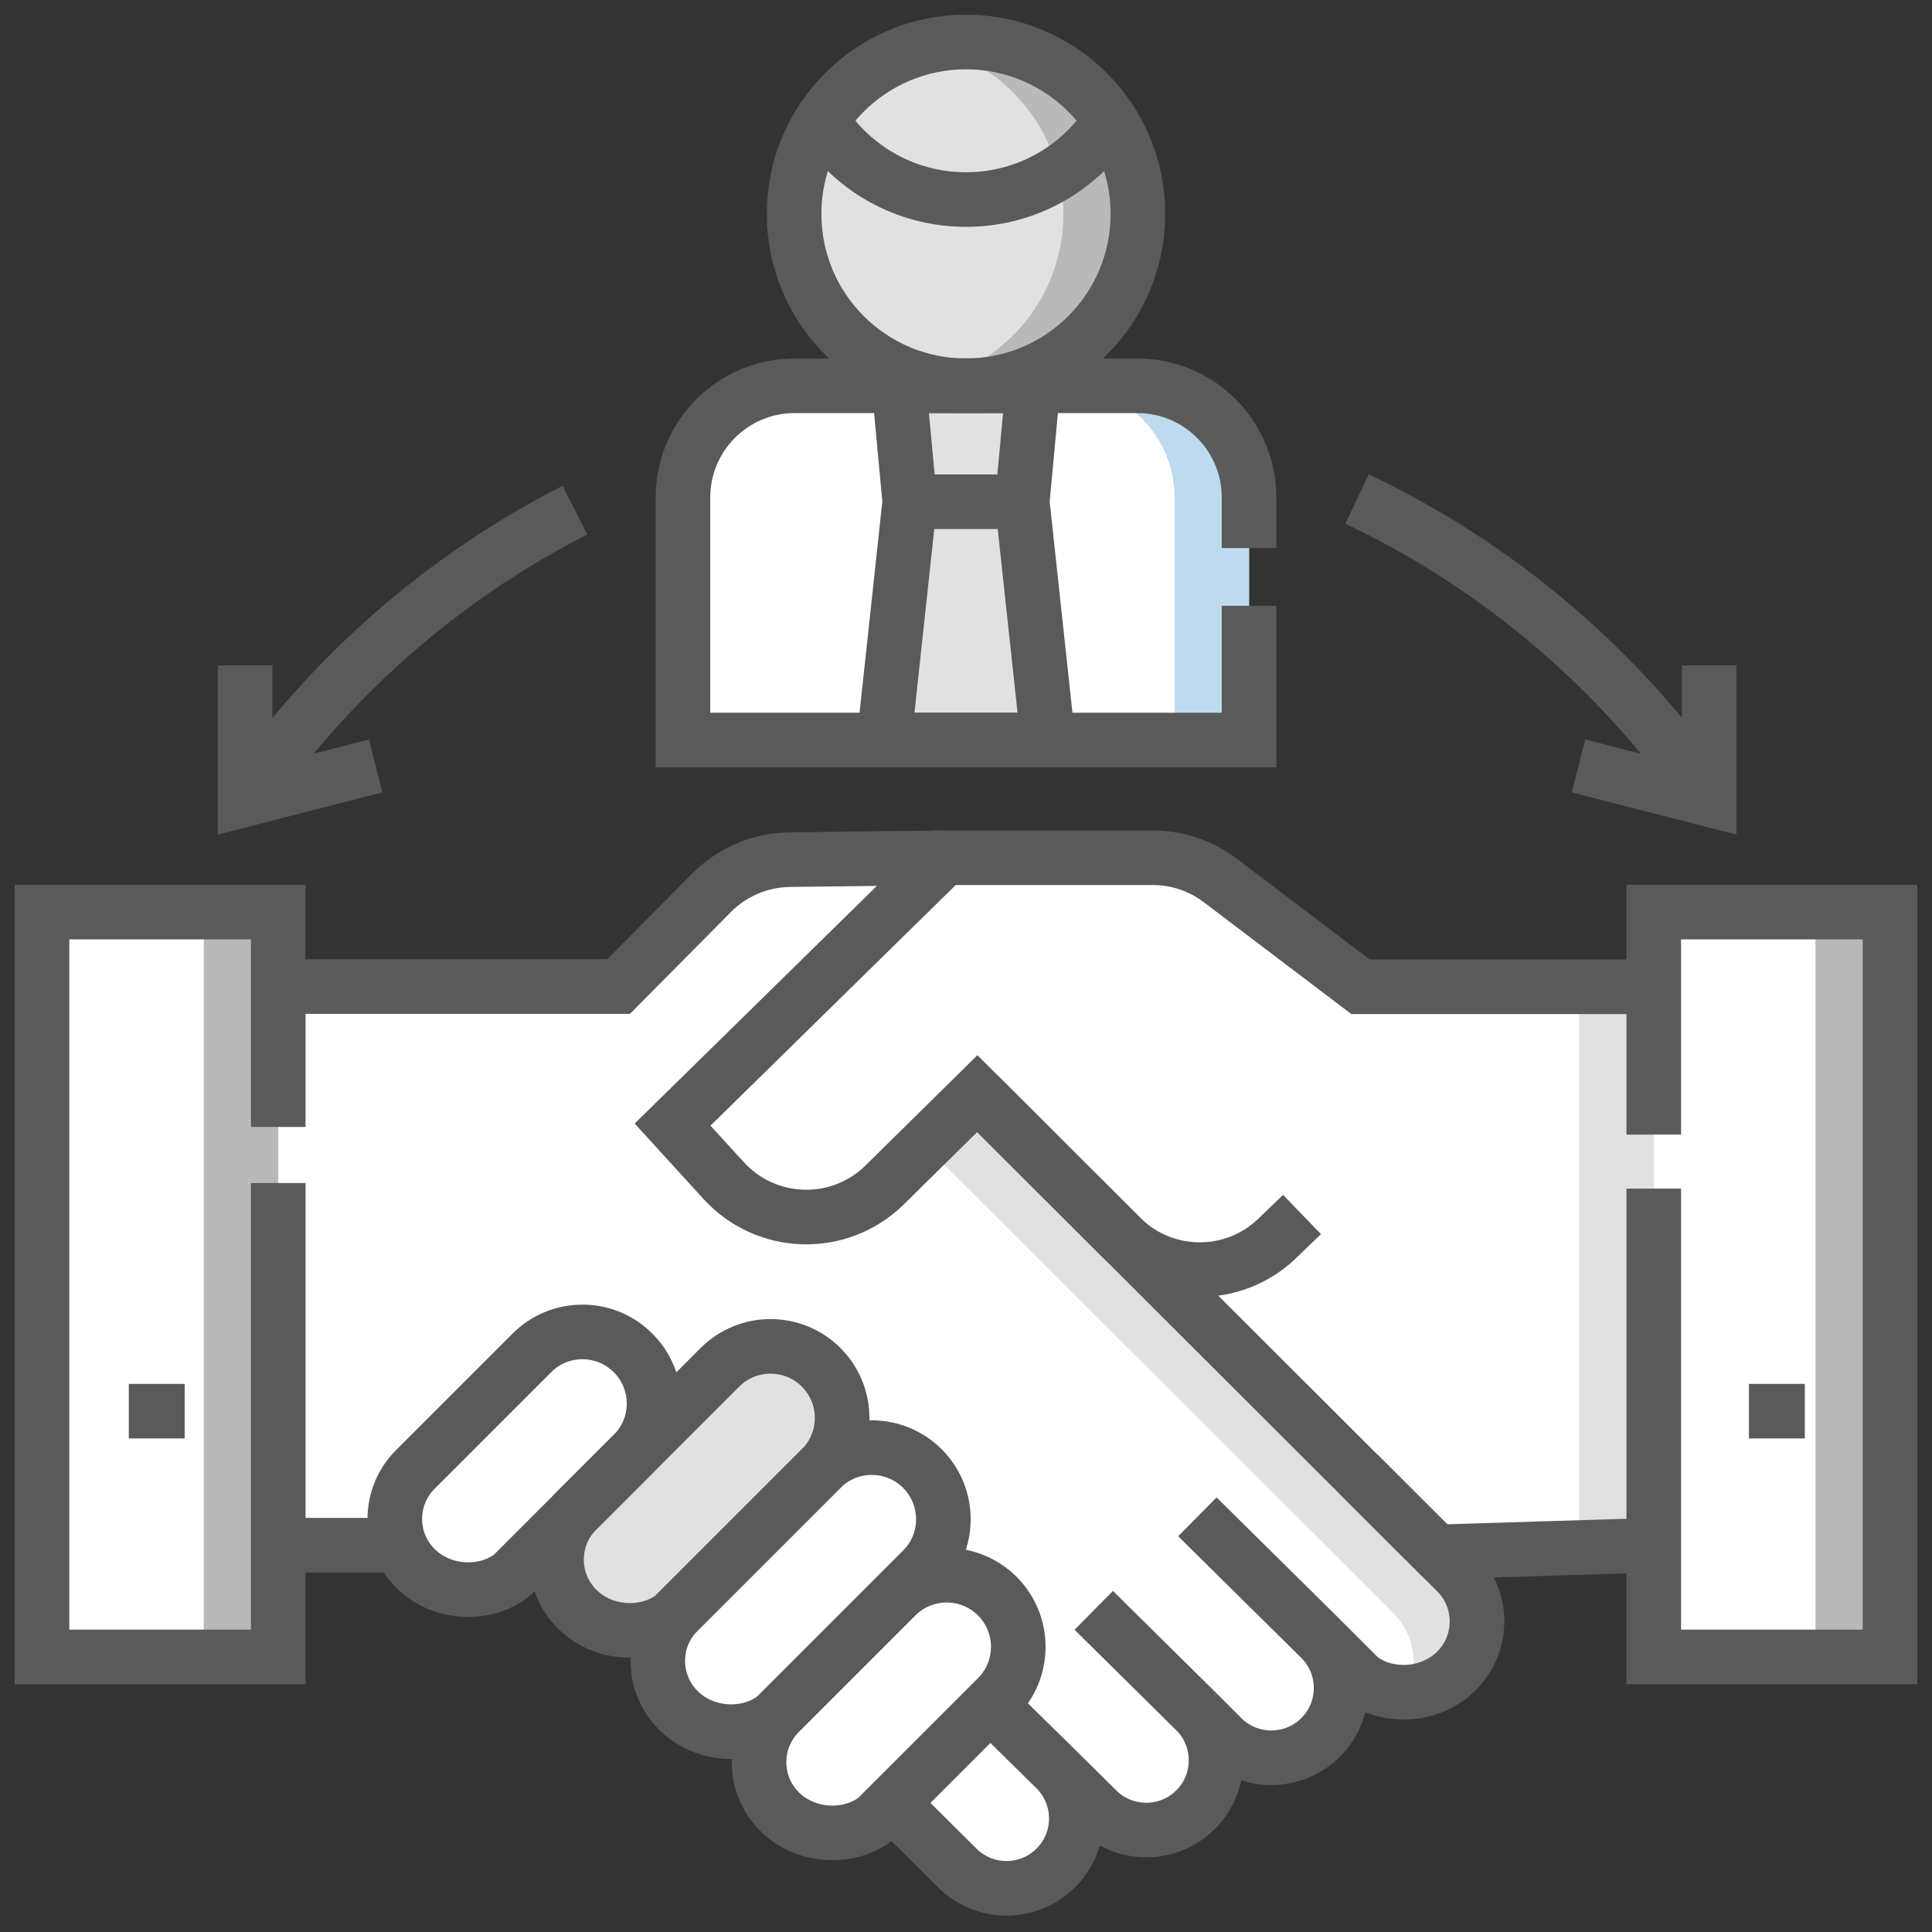 <svg xmlns="http://www.w3.org/2000/svg" fill="none" viewBox="0 0 46 46" height="46" width="46">
<rect x="0" y="0" width="46" height="46" fill="#333333" stroke="none"/>
<path fill="white" d="M1 21.716H6.625V39.451H1V21.716Z"></path>
<path fill="#B9B9B9" d="M4.852 21.716H6.625V39.451H4.852V21.716Z"></path>
<path fill="white" d="M39.375 21.716H45V39.451H39.375V21.716Z"></path>
<path fill="#B9B9B9" d="M43.227 21.716H45V39.451H43.227V21.716Z"></path>
<path fill="white" d="M34.68 37.43L20.064 22.84L22.49 20.422L18.799 20.468C18.101 20.477 17.434 20.76 16.943 21.255L14.728 23.49H6.625V36.791H15.05L22.788 44.473C23.438 45.122 24.491 45.122 25.14 44.473C25.789 43.824 25.789 42.771 25.14 42.121L26.116 43.086C26.765 43.735 27.818 43.735 28.468 43.086C29.102 42.451 29.115 41.432 28.509 40.78L29.094 41.365C29.743 42.014 30.796 42.014 31.445 41.365C32.084 40.726 32.093 39.697 31.473 39.045L32.372 39.944C32.978 40.431 34.031 40.431 34.68 39.781C35.33 39.132 35.33 38.079 34.68 37.43Z"></path>
<path fill="#E1E1E1" d="M34.68 37.43L23.269 26.039L22.019 27.271L33.173 38.405C33.682 38.915 33.79 39.672 33.5 40.289C33.923 40.271 34.353 40.109 34.68 39.781C35.33 39.132 35.33 38.079 34.68 37.43Z"></path>
<path fill="#E1E1E1" d="M17.14 32.556L13.738 35.958C13.088 36.607 13.088 37.66 13.738 38.309C14.387 38.959 15.44 38.959 16.046 38.471L19.551 34.966C20.217 34.3 20.217 33.221 19.551 32.555C18.885 31.89 17.806 31.89 17.14 32.556Z"></path>
<path fill="white" d="M12.663 32.212L9.887 34.988C9.238 35.637 9.238 36.69 9.887 37.339C10.536 37.988 11.589 37.988 12.195 37.501L15.073 34.623C15.739 33.957 15.739 32.878 15.073 32.212C14.408 31.546 13.328 31.546 12.663 32.212ZM19.551 34.966L16.148 38.369C15.499 39.018 15.499 40.071 16.148 40.72C16.798 41.37 17.85 41.37 18.457 40.882L21.962 37.377C22.628 36.712 22.628 35.632 21.962 34.966C21.296 34.301 20.217 34.301 19.551 34.966ZM21.335 38.004L18.559 40.78C17.91 41.429 17.91 42.482 18.559 43.131C19.209 43.78 20.261 43.78 20.867 43.293L23.746 40.415C24.412 39.749 24.412 38.67 23.746 38.004C23.08 37.339 22 37.339 21.335 38.004ZM32.394 23.495L29.053 20.962C28.59 20.611 28.026 20.422 27.445 20.422H22.49L16.014 26.776L17.232 28.111C18.246 29.221 19.977 29.271 21.054 28.222L23.269 26.039L34.197 36.951L39.374 36.791V23.495H32.394Z"></path>
<path fill="#E1E1E1" d="M37.601 23.495V36.791L34.144 36.898L34.198 36.951L39.375 36.791V23.495H37.601Z"></path>
<path fill="white" d="M29.739 17.62H16.261V11.845C16.261 10.376 17.452 9.185 18.921 9.185H27.079C28.548 9.185 29.739 10.376 29.739 11.845V17.62Z"></path>
<path fill="#BEDAEE" d="M27.079 9.185H25.306C26.775 9.185 27.966 10.376 27.966 11.845V17.62H29.739V11.845C29.739 10.376 28.548 9.185 27.079 9.185Z"></path>
<path fill="#E1E1E1" d="M24.951 17.62H21.049L21.661 11.946L21.404 9.185H24.596L24.339 11.946L24.951 17.62Z"></path>
<path fill="#E1E1E1" d="M22.607 9.185C24.867 9.185 26.699 7.353 26.699 5.093C26.699 2.832 24.867 1 22.607 1C20.346 1 18.514 2.832 18.514 5.093C18.514 7.353 20.346 9.185 22.607 9.185Z"></path>
<path fill="#B9B9B9" d="M23 1C22.695 1 22.399 1.034 22.113 1.098C23.947 1.503 25.319 3.137 25.319 5.093C25.319 7.048 23.947 8.683 22.113 9.088C22.404 9.152 22.702 9.185 23 9.185C25.26 9.185 27.093 7.353 27.093 5.093C27.093 2.832 25.26 1 23 1Z"></path>
<path fill="#E1E1E1" d="M22.607 4.751C24.506 4.751 26.046 3.912 26.046 2.876C26.046 1.84 24.506 1 22.607 1C20.707 1 19.167 1.84 19.167 2.876C19.167 3.912 20.707 4.751 22.607 4.751Z"></path>
<path fill="#B9B9B9" d="M23 1C22.702 1.001 22.406 1.033 22.115 1.098C23.63 1.434 24.829 2.608 25.199 4.11C25.696 3.792 26.119 3.371 26.439 2.876C25.71 1.748 24.443 1 23 1Z"></path>
<path stroke-miterlimit="10" stroke-width="1.3" stroke="#5A5A5A" d="M6.625 26.832V21.716H1V39.451H6.625V28.168M39.375 28.301V39.451H45V21.716H39.375V27.015M21.233 42.928L22.788 44.473C23.438 45.122 24.491 45.122 25.14 44.473C25.789 43.824 25.789 42.771 25.14 42.121L26.116 43.086C26.765 43.735 27.818 43.735 28.468 43.086C29.102 42.451 29.115 41.432 28.509 40.78L29.094 41.365C29.743 42.014 30.796 42.014 31.445 41.365C32.084 40.726 32.093 39.697 31.473 39.045L32.372 39.944C32.978 40.431 34.031 40.431 34.68 39.781C35.329 39.132 35.329 38.079 34.68 37.43L32.33 35.084M6.625 36.791H9.523M22.49 20.422L18.799 20.468C18.101 20.477 17.434 20.76 16.943 21.255L14.728 23.49H6.625M23.688 40.693L25.14 42.121M26.042 38.341L28.509 40.78M28.509 36.115L31.474 39.045M17.14 32.556L13.738 35.958C13.088 36.607 13.088 37.66 13.738 38.309C14.387 38.959 15.44 38.959 16.046 38.471L19.551 34.966C20.217 34.3 20.217 33.221 19.551 32.555C18.885 31.89 17.806 31.89 17.14 32.556Z"></path>
<path stroke-miterlimit="10" stroke-width="1.3" stroke="#5A5A5A" d="M39.375 23.495H32.394L29.053 20.962C28.59 20.611 28.026 20.422 27.445 20.422H22.49L16.014 26.776L17.232 28.111C18.246 29.221 19.977 29.271 21.054 28.222L23.269 26.039L34.197 36.951L39.374 36.791M12.663 32.212L9.887 34.988C9.238 35.637 9.238 36.69 9.887 37.339C10.536 37.988 11.589 37.988 12.195 37.501L15.073 34.623C15.739 33.957 15.739 32.878 15.073 32.212C14.408 31.546 13.328 31.546 12.663 32.212ZM19.551 34.966L16.148 38.369C15.499 39.018 15.499 40.071 16.148 40.72C16.798 41.37 17.85 41.37 18.457 40.882L21.962 37.377C22.628 36.712 22.628 35.632 21.962 34.966C21.296 34.301 20.217 34.301 19.551 34.966ZM21.335 38.004L18.559 40.78C17.91 41.429 17.91 42.482 18.559 43.131C19.209 43.78 20.261 43.78 20.867 43.293L23.746 40.415C24.411 39.749 24.411 38.67 23.746 38.004C23.08 37.339 22 37.339 21.335 38.004Z"></path>
<path stroke-miterlimit="10" stroke-width="1.3" stroke="#5A5A5A" d="M23.269 26.039L26.686 29.451C27.712 30.476 29.37 30.49 30.413 29.483L31 28.916M41.641 33.599H42.972M3.067 33.599H4.397M29.739 14.423V17.62H16.261V11.845C16.261 10.376 17.452 9.185 18.921 9.185H27.079C28.548 9.185 29.739 10.376 29.739 11.845V13.049"></path>
<path stroke-miterlimit="10" stroke-width="1.3" stroke="#5A5A5A" d="M23 9.185C25.26 9.185 27.093 7.353 27.093 5.093C27.093 2.832 25.26 1 23 1C20.74 1 18.907 2.832 18.907 5.093C18.907 7.353 20.74 9.185 23 9.185Z"></path>
<path stroke-miterlimit="10" stroke-width="1.3" stroke="#5A5A5A" d="M19.561 2.876C20.289 4.004 21.557 4.751 23 4.751C24.443 4.751 25.711 4.004 26.439 2.876"></path>
<path stroke-miterlimit="1" stroke-width="1.3" stroke="#5A5A5A" d="M21.661 11.946L21.049 17.62H24.951L24.339 11.946M21.661 11.946L21.404 9.185H24.596L24.339 11.946M21.661 11.946H24.339"></path>
<path stroke-miterlimit="10" stroke-width="1.3" stroke="#5A5A5A" d="M32.311 11.882C35.701 13.489 38.596 15.97 40.703 19.034M5.835 19.034C7.83 16.133 10.531 13.755 13.689 12.147"></path>
<path stroke-miterlimit="10" stroke-width="1.3" stroke="#5A5A5A" d="M5.835 15.842V19.034L8.945 18.236M40.694 15.842V19.034L37.584 18.236"></path>
</svg>
